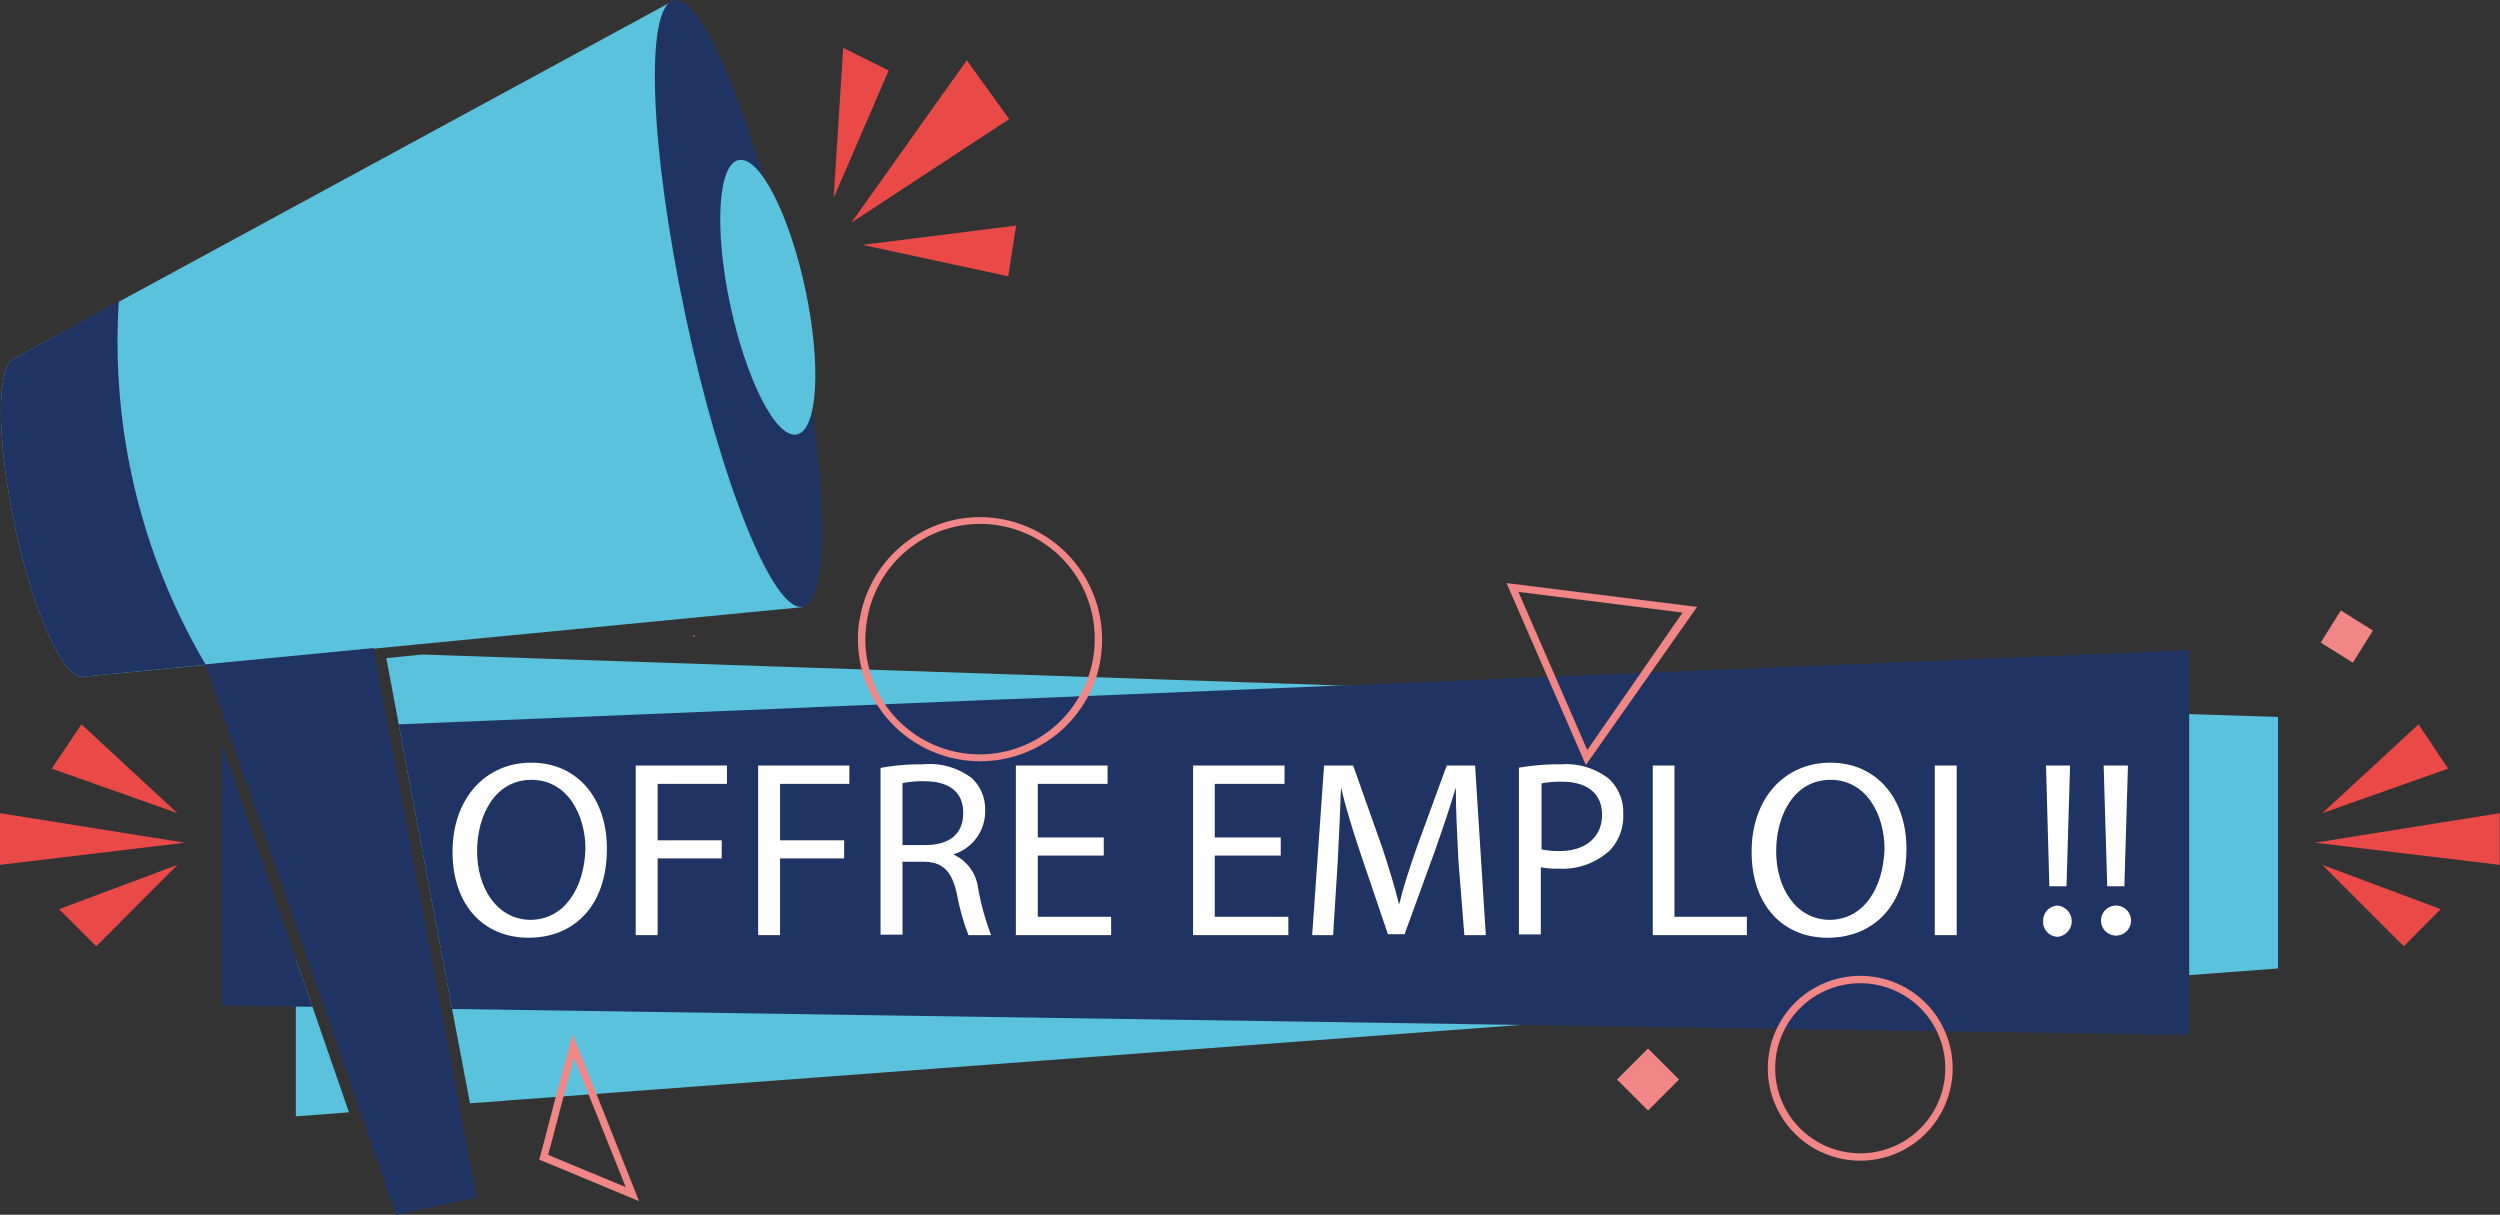 <?xml version="1.0" encoding="UTF-8"?>
<svg xmlns="http://www.w3.org/2000/svg" id="Calque_1" data-name="Calque 1" viewBox="0 0 104.96 51">
  <rect x="0" y="0" width="104.96" height="51" fill="#333333" stroke="none"/>
  <defs>
    <style>.cls-1{fill:#5ac2dc;}.cls-2{fill:#203463;}.cls-3{fill:#fff;}.cls-4{fill:#e94947;}.cls-5{fill:#f08685;}</style>
  </defs>
  <polygon class="cls-1" points="14.65 46.7 12.42 46.87 12.42 40.26 13.12 42.27 14.65 46.7"></polygon>
  <polygon class="cls-1" points="95.64 30.1 95.64 40.66 91.91 40.94 77.62 42 77.19 42.04 77.18 42.04 72.4 42.39 71.97 42.42 63.85 43.03 22.02 46.15 21.7 46.17 20.5 46.27 20.16 46.29 19.73 46.32 18.98 42.36 16.74 30.41 16.22 27.63 17.72 27.48 33.05 28 33.37 28.01 42.62 28.32 42.94 28.33 56.29 28.78 62.1 28.97 62.1 28.97 62.44 28.98 65.22 29.08 65.59 29.09 91.91 29.98 95.64 30.1"></polygon>
  <polygon class="cls-2" points="13.12 42.27 12.42 42.26 9.32 42.21 9.32 31.28 12.42 40.26 13.12 42.27"></polygon>
  <polygon class="cls-2" points="91.91 27.3 91.91 43.45 78.53 43.25 78.18 43.24 78.18 43.24 71.85 43.15 71.5 43.15 63.85 43.03 18.98 42.36 16.74 30.41 33.79 29.71 34.16 29.69 42.13 29.36 42.5 29.35 56.29 28.78 61.91 28.55 62.24 28.53 62.25 28.53 65.71 28.39 66.1 28.37 91.91 27.3"></polygon>
  <path class="cls-3" d="M44.82,32c-1.9,0-3.3,1.48-3.3,3.74s1.32,3.61,3.19,3.61S48,38.06,48,35.61C48,33.49,46.76,32,44.82,32Zm0,6.6c-1.45,0-2.27-1.36-2.27-2.88s.76-3,2.28-3,2.27,1.48,2.27,2.9C47.05,37.26,46.22,38.6,44.77,38.6Z" transform="translate(-22.52 0.02)"></path>
  <polygon class="cls-3" points="26.69 39.26 27.61 39.26 27.61 36.04 30.3 36.04 30.3 35.28 27.61 35.28 27.61 32.91 30.52 32.91 30.52 32.14 26.69 32.14 26.69 39.26"></polygon>
  <polygon class="cls-3" points="31.83 39.26 32.75 39.26 32.75 36.04 35.44 36.04 35.44 35.28 32.75 35.28 32.75 32.91 35.66 32.91 35.66 32.14 31.83 32.14 31.83 39.26"></polygon>
  <path class="cls-3" d="M62.54,35.85v0A1.88,1.88,0,0,0,63.88,34a1.77,1.77,0,0,0-.56-1.35,2.93,2.93,0,0,0-2.06-.58,9.21,9.21,0,0,0-1.77.15v7h.92V36.16h.87c.83,0,1.21.4,1.42,1.38a9.74,9.74,0,0,0,.48,1.7h.95a11,11,0,0,1-.55-2A1.79,1.79,0,0,0,62.54,35.85Zm-1.19-.39h-.94v-2.6a4,4,0,0,1,.91-.08c1,0,1.64.41,1.64,1.33S62.34,35.46,61.35,35.46Z" transform="translate(-22.52 0.02)"></path>
  <polygon class="cls-3" points="43.57 35.92 46.34 35.92 46.34 35.16 43.57 35.16 43.57 32.91 46.5 32.91 46.5 32.14 42.65 32.14 42.65 39.26 46.65 39.26 46.65 38.49 43.57 38.49 43.57 35.92"></polygon>
  <polygon class="cls-3" points="51 35.92 53.77 35.92 53.77 35.16 51 35.16 51 32.91 53.93 32.91 53.93 32.14 50.09 32.14 50.09 39.26 54.09 39.26 54.09 38.49 51 38.49 51 35.92"></polygon>
  <path class="cls-3" d="M83.26,32.12,82,35.56c-.31.9-.57,1.68-.74,2.4h0c-.18-.74-.42-1.52-.71-2.4l-1.22-3.44H78.11l-.5,7.12h.88l.19-3.05c.06-1.07.11-2.26.14-3.15h0c.2.84.48,1.76.82,2.77l1.15,3.39h.7l1.26-3.46c.35-1,.65-1.87.89-2.7h0c0,.89.06,2.08.11,3.07L84,39.24h.9l-.45-7.12Z" transform="translate(-22.52 0.02)"></path>
  <path class="cls-3" d="M88.05,32.07a9.9,9.9,0,0,0-1.76.14v7h.92V36.39a3.31,3.31,0,0,0,.74.06,2.93,2.93,0,0,0,2.17-.78,2.1,2.1,0,0,0,.55-1.52,1.92,1.92,0,0,0-.62-1.49A2.93,2.93,0,0,0,88.05,32.07ZM88,35.71a3.22,3.22,0,0,1-.76-.07V32.87a4,4,0,0,1,.86-.07c1,0,1.68.45,1.68,1.39S89.08,35.71,88,35.71Z" transform="translate(-22.52 0.02)"></path>
  <polygon class="cls-3" points="70.3 32.14 69.39 32.14 69.39 39.26 73.34 39.26 73.34 38.49 70.3 38.49 70.3 32.14"></polygon>
  <path class="cls-3" d="M99.36,32c-1.9,0-3.3,1.48-3.3,3.74s1.32,3.61,3.19,3.61,3.31-1.29,3.31-3.74C102.56,33.49,101.3,32,99.36,32Zm0,6.6c-1.45,0-2.27-1.36-2.27-2.88s.76-3,2.28-3,2.27,1.48,2.27,2.9C101.59,37.26,100.77,38.6,99.31,38.6Z" transform="translate(-22.52 0.02)"></path>
  <rect class="cls-3" x="81.23" y="32.14" width="0.92" height="7.12"></rect>
  <polygon class="cls-3" points="86.76 37.21 86.91 32.14 85.9 32.14 86.04 37.21 86.76 37.21"></polygon>
  <path class="cls-3" d="M108.92,38a.63.63,0,0,0-.62.66.62.62,0,0,0,.62.65.66.66,0,0,0,0-1.31Z" transform="translate(-22.52 0.02)"></path>
  <polygon class="cls-3" points="89.19 37.21 89.34 32.14 88.32 32.14 88.47 37.21 89.19 37.21"></polygon>
  <path class="cls-3" d="M111.35,38a.63.63,0,0,0-.62.66.63.63,0,1,0,.62-.66Z" transform="translate(-22.52 0.02)"></path>
  <polygon class="cls-4" points="97.19 35.38 104.95 36.31 104.95 34.14 97.19 35.38"></polygon>
  <polygon class="cls-4" points="97.5 34.14 101.54 30.41 102.78 32.27 97.5 34.14"></polygon>
  <polygon class="cls-4" points="97.5 36.31 100.92 39.73 102.47 38.17 97.5 36.31"></polygon>
  <polygon class="cls-4" points="7.76 35.38 0 36.31 0 34.14 7.76 35.38"></polygon>
  <polygon class="cls-4" points="7.45 34.14 3.42 30.41 2.17 32.27 7.45 34.14"></polygon>
  <polygon class="cls-4" points="7.45 36.31 4.04 39.73 2.48 38.17 7.45 36.31"></polygon>
  <polygon class="cls-4" points="35 8.31 37.31 2.96 35.4 2.01 35 8.31"></polygon>
  <polygon class="cls-4" points="35.74 9.35 42.37 5 40.59 2.53 35.74 9.35"></polygon>
  <polygon class="cls-4" points="36.21 10.28 42.33 11.6 42.66 9.47 36.21 10.28"></polygon>
  <path class="cls-1" d="M23.18,15c-.81.17-.83,3.31-.05,7s2.08,6.56,2.9,6.39l30.19-2.92L50.81,0Z" transform="translate(-22.52 0.02)"></path>
  <path class="cls-2" d="M27.51,12.62,23.18,15c-.81.17-.83,3.31-.05,7s2.08,6.56,2.9,6.39l5.13-.5A26.67,26.67,0,0,1,27.51,12.62Z" transform="translate(-22.52 0.02)"></path>
  <path class="cls-2" d="M55.75,12.25c1.49,7,1.7,12.94.47,13.2s-3.44-5.22-4.93-12.26S49.58.25,50.81,0,54.25,5.21,55.75,12.25Z" transform="translate(-22.52 0.02)"></path>
  <path class="cls-1" d="M56.33,12.12c.68,3.18.52,5.91-.35,6.1s-2.12-2.25-2.8-5.43-.52-5.91.35-6.09S55.65,8.94,56.33,12.12Z" transform="translate(-22.52 0.02)"></path>
  <polygon class="cls-2" points="8.63 27.89 16.63 51 20 50.28 15.67 27.21 8.63 27.89"></polygon>
  <path class="cls-5" d="M58.85,26.82a4.91,4.91,0,0,1,.08-.86l-.32,0a4.57,4.57,0,0,0-.07.83A5,5,0,0,0,58.68,28H59A4.58,4.58,0,0,1,58.85,26.82Zm0,0a4.91,4.91,0,0,1,.08-.86l-.32,0a4.57,4.57,0,0,0-.07.83A5,5,0,0,0,58.68,28H59A4.58,4.58,0,0,1,58.85,26.82Zm4.82-5.13A5.13,5.13,0,0,0,58.61,26a4.57,4.57,0,0,0-.07.83A5,5,0,0,0,58.68,28a5.13,5.13,0,0,0,9.89.33,5.21,5.21,0,0,0,.22-1.49A5.14,5.14,0,0,0,63.67,21.69Zm4.09,7.65a4.81,4.81,0,0,1-8,.33A4.64,4.64,0,0,1,59,28a4.58,4.58,0,0,1-.15-1.17,4.91,4.91,0,0,1,.08-.86,4.81,4.81,0,0,1,9.55.86,4.59,4.59,0,0,1-.24,1.48A4.28,4.28,0,0,1,67.76,29.34Zm-8.91-2.52a4.91,4.91,0,0,1,.08-.86l-.32,0a4.57,4.57,0,0,0-.07.83A5,5,0,0,0,58.68,28H59A4.58,4.58,0,0,1,58.85,26.82Z" transform="translate(-22.52 0.02)"></path>
  <path class="cls-5" d="M100.62,48.71a3.88,3.88,0,1,1,3.88-3.88A3.88,3.88,0,0,1,100.62,48.71Zm0-7.45a3.57,3.57,0,1,0,3.57,3.57A3.57,3.57,0,0,0,100.62,41.26Z" transform="translate(-22.52 0.02)"></path>
  <path class="cls-5" d="M89.1,32.1l-3.33-7.64,8,1Zm-2.83-7.27,2.89,6.64,4-5.77Z" transform="translate(-22.52 0.02)"></path>
  <path class="cls-5" d="M47.65,46.13l-1.09-2.72-.77,2.86-.26,1h0l-.37,1.4.69.28,3.5,1.46Zm-1.87,2.44-.25-.11.14-.5.45-1.72.5-1.85.7,1.76,1.47,3.67Z" transform="translate(-22.52 0.02)"></path>
  <rect class="cls-5" x="90.79" y="44.38" width="1.84" height="1.84" transform="translate(-27.69 78.14) rotate(-45)"></rect>
  <rect class="cls-5" x="120.25" y="25.91" width="1.59" height="1.59" transform="translate(11.66 115.15) rotate(-57.95)"></rect>
  <polygon class="cls-5" points="29.2 26.68 29.13 26.74 29.08 26.69 29.2 26.68"></polygon>
</svg>

